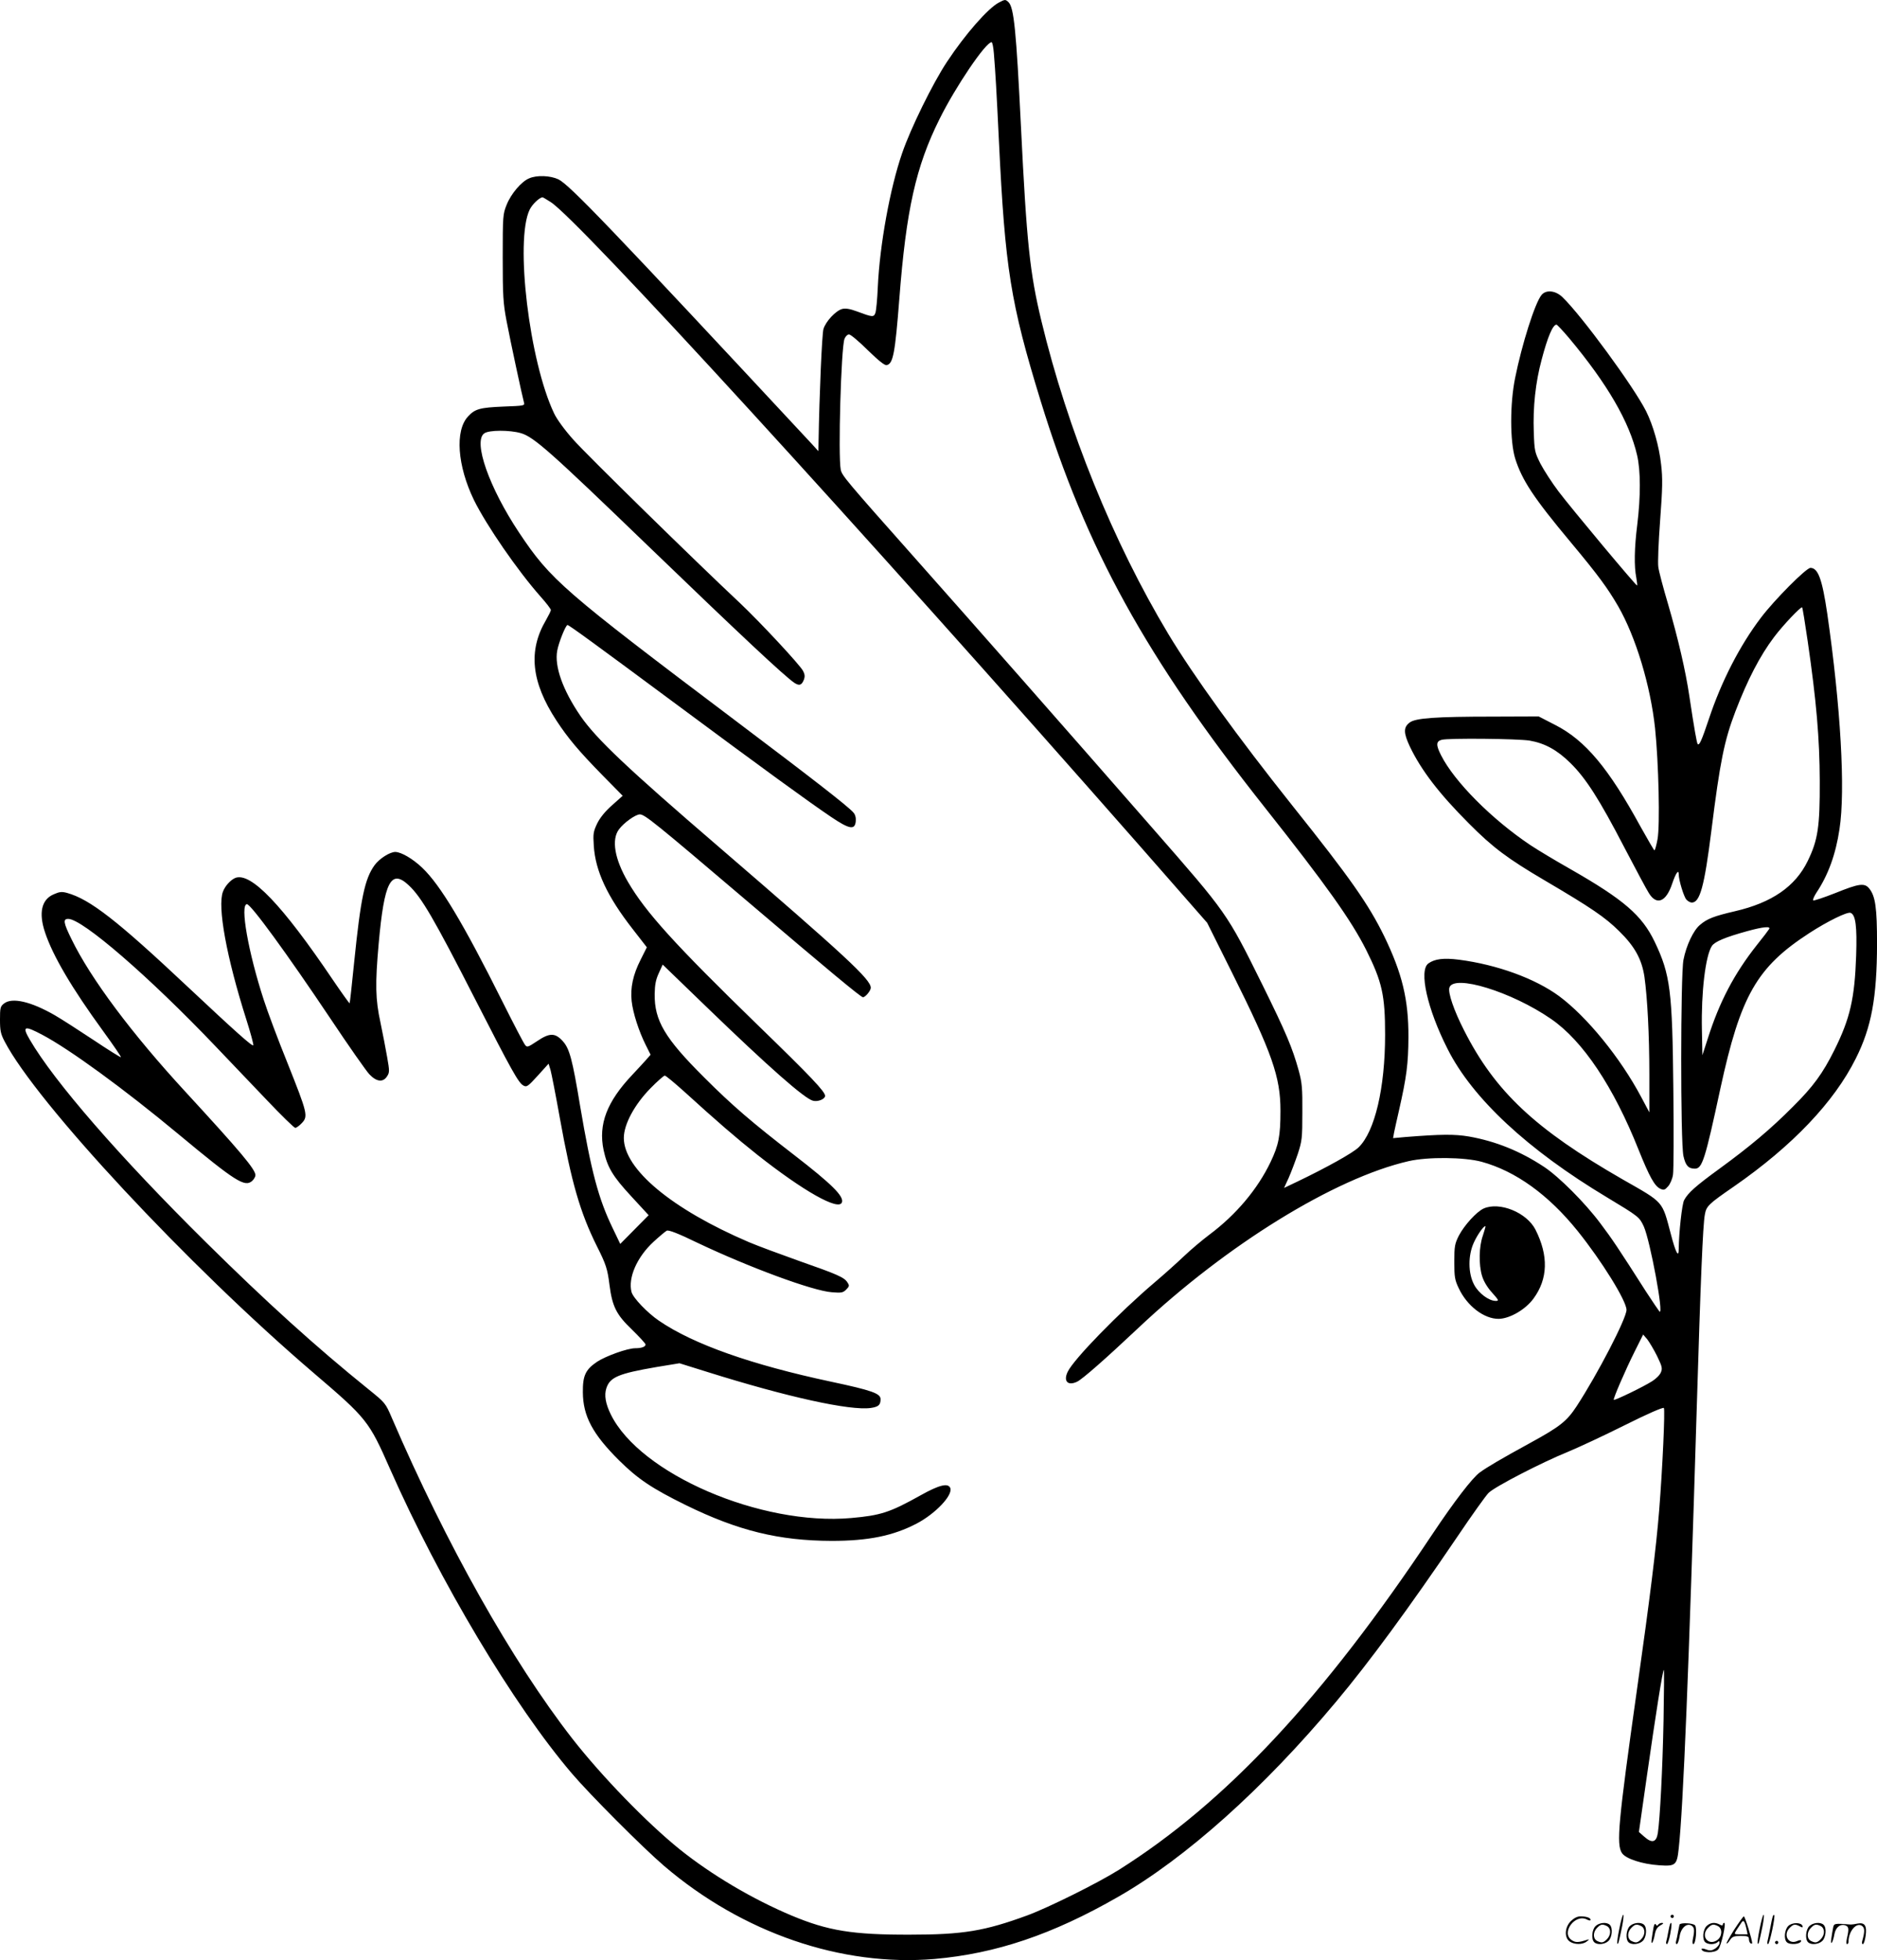 <svg version="1.0" xmlns="http://www.w3.org/2000/svg"
  viewBox="0 0 1149.973 1200.607"
 preserveAspectRatio="xMidYMid meet">
<g transform="translate(-0.5,1200.85) scale(0.1,-0.1)"
fill="#000000" stroke="none">
<path d="M6125 11993 c-67 -35 -207 -195 -318 -363 -87 -131 -223 -408 -275
-560 -74 -214 -137 -560 -149 -820 -3 -74 -10 -146 -15 -159 -10 -26 -17 -26
-113 10 -43 16 -69 20 -90 15 -39 -10 -101 -76 -115 -123 -9 -31 -25 -395 -30
-693 l-1 -55 -41 45 c-1235 1327 -1484 1587 -1552 1620 -49 23 -131 27 -179 6
-47 -19 -111 -94 -138 -162 -23 -57 -24 -68 -24 -324 0 -234 3 -279 23 -385
24 -127 97 -465 107 -501 6 -21 3 -21 -127 -26 -141 -6 -173 -14 -215 -60 -82
-87 -66 -303 36 -513 77 -156 268 -433 408 -591 35 -39 63 -76 63 -82 0 -6
-14 -34 -30 -62 -110 -187 -91 -378 64 -615 70 -107 136 -186 283 -336 l123
-125 -64 -57 c-43 -38 -74 -76 -92 -112 -24 -51 -26 -63 -21 -138 10 -154 82
-309 238 -509 l87 -112 -38 -76 c-47 -92 -64 -173 -55 -254 8 -73 44 -184 86
-268 l30 -60 -28 -32 c-15 -17 -53 -58 -84 -91 -156 -165 -209 -303 -176 -461
23 -105 54 -159 171 -285 l105 -114 -87 -88 -87 -88 -47 98 c-87 180 -131 347
-199 748 -47 285 -65 351 -106 396 -47 52 -81 52 -159 -1 -54 -36 -60 -38 -72
-22 -8 9 -70 128 -138 264 -242 484 -381 715 -492 821 -59 56 -128 96 -165 97
-33 0 -97 -40 -127 -81 -60 -83 -85 -200 -125 -593 -14 -137 -26 -251 -28
-253 -2 -1 -48 63 -103 144 -310 459 -502 660 -597 624 -29 -12 -63 -49 -76
-84 -35 -92 22 -403 144 -786 25 -79 44 -149 42 -155 -4 -11 -110 84 -402 358
-434 408 -599 536 -739 575 -33 9 -47 7 -83 -9 -74 -32 -92 -114 -52 -233 48
-144 164 -341 357 -606 62 -85 110 -156 108 -158 -2 -3 -78 45 -168 105 -89
59 -196 128 -236 151 -147 85 -264 112 -313 72 -22 -17 -24 -27 -24 -98 0 -67
4 -87 28 -133 195 -376 1125 -1374 1892 -2030 329 -281 340 -295 470 -590 304
-688 757 -1447 1114 -1865 109 -128 436 -456 566 -567 479 -409 1085 -617
1655 -569 377 33 724 150 1126 381 414 237 891 664 1335 1195 202 241 446 573
745 1014 87 129 172 248 189 265 38 38 327 187 485 251 63 26 220 99 348 163
140 70 236 112 241 106 8 -9 -8 -368 -29 -629 -18 -224 -56 -533 -135 -1090
-116 -822 -128 -953 -93 -1007 23 -35 124 -68 228 -75 101 -7 109 0 120 103
28 255 62 1104 110 2684 24 795 38 1137 50 1198 9 53 22 65 180 174 357 248
612 516 745 783 96 191 129 373 130 700 0 223 -10 293 -47 340 -29 37 -63 32
-209 -27 -71 -28 -132 -48 -135 -45 -4 4 5 24 18 45 74 110 120 238 143 392
37 238 7 752 -75 1320 -31 210 -56 280 -103 280 -26 0 -221 -196 -304 -306
-129 -170 -242 -390 -318 -619 -45 -134 -59 -165 -69 -154 -5 5 -21 94 -51
294 -23 155 -68 349 -130 562 -30 101 -57 203 -60 228 -4 24 1 153 11 285 15
199 16 260 6 344 -12 111 -49 240 -92 326 -77 152 -396 587 -513 699 -43 41
-101 46 -128 12 -40 -49 -120 -302 -161 -506 -33 -161 -32 -390 0 -495 42
-133 113 -241 342 -515 166 -199 224 -278 289 -390 108 -188 198 -486 226
-747 22 -211 31 -597 15 -681 -7 -37 -15 -67 -19 -67 -3 1 -41 66 -85 145
-195 357 -338 529 -523 623 l-101 52 -274 -1 c-360 0 -480 -9 -516 -36 -39
-29 -39 -63 1 -148 69 -144 179 -288 362 -471 146 -147 237 -215 465 -349 284
-167 369 -225 455 -310 96 -94 139 -173 155 -280 18 -128 30 -357 30 -595 l0
-235 -50 94 c-128 241 -333 492 -503 618 -147 108 -381 193 -613 223 -95 12
-149 5 -188 -23 -59 -43 -7 -278 118 -524 152 -302 490 -617 977 -909 194
-117 198 -120 225 -178 39 -87 125 -549 96 -521 -5 6 -42 60 -81 120 -171 268
-210 326 -281 420 -94 126 -254 286 -345 346 -145 96 -296 157 -460 186 -89
15 -172 14 -388 -3 l-77 -7 6 34 c4 19 17 79 30 135 47 207 57 285 58 449 1
230 -38 391 -149 620 -95 194 -208 356 -559 795 -340 427 -606 795 -763 1055
-338 563 -617 1250 -778 1919 -70 291 -90 475 -125 1191 -29 589 -43 727 -76
760 -19 18 -21 18 -59 -2z m-31 -310 c10 -123 16 -225 31 -538 38 -783 71
-991 255 -1590 280 -910 645 -1572 1376 -2495 374 -472 528 -689 619 -870 98
-196 116 -278 116 -520 0 -326 -63 -593 -162 -689 -34 -34 -196 -124 -375
-210 l-82 -39 28 61 c15 34 40 100 56 147 26 80 28 96 28 255 1 148 -2 181
-22 255 -39 141 -78 233 -222 525 -220 444 -215 436 -675 962 -547 626 -1079
1230 -1450 1648 -430 484 -451 510 -459 546 -17 84 2 748 23 802 6 15 18 27
28 27 9 0 61 -43 114 -96 65 -63 104 -95 116 -92 40 7 52 73 78 408 42 543
101 808 246 1099 98 198 283 471 319 471 5 0 11 -30 14 -67z m-2714 -913 c171
-110 1887 -1985 3609 -3944 l412 -470 152 -305 c246 -493 297 -639 297 -846 0
-155 -11 -210 -60 -313 -80 -168 -213 -325 -375 -446 -44 -33 -114 -92 -155
-131 -41 -39 -122 -112 -180 -161 -218 -185 -498 -472 -534 -549 -27 -57 1
-87 58 -60 33 16 171 137 376 330 540 509 1202 917 1655 1021 117 27 342 25
448 -4 208 -57 409 -202 587 -423 148 -184 300 -429 300 -484 0 -52 -176 -392
-306 -591 -60 -91 -101 -124 -284 -224 -179 -98 -264 -148 -309 -181 -45 -32
-159 -181 -291 -379 -670 -1006 -1265 -1642 -1920 -2055 -129 -81 -431 -231
-561 -279 -262 -96 -394 -118 -719 -118 -352 -1 -503 24 -725 117 -238 100
-489 248 -686 406 -202 163 -477 447 -657 677 -371 477 -773 1191 -1107 1967
-38 89 -40 91 -144 175 -321 259 -623 532 -994 899 -527 521 -930 984 -1080
1242 -48 82 -34 88 77 29 165 -87 498 -329 836 -610 349 -290 405 -325 450
-285 11 10 20 26 20 35 0 36 -94 147 -429 511 -330 358 -580 693 -697 933 -51
103 -54 126 -21 126 87 0 496 -354 903 -781 82 -86 222 -233 312 -327 90 -95
169 -172 176 -172 7 0 25 13 40 29 40 42 35 60 -88 369 -58 143 -123 317 -145
386 -95 291 -147 586 -103 586 24 0 243 -300 511 -700 112 -168 220 -322 239
-342 44 -46 83 -51 108 -13 16 24 16 33 1 118 -9 51 -27 146 -41 212 -31 142
-33 235 -11 483 34 380 75 460 184 358 78 -73 153 -201 406 -696 228 -446 267
-515 297 -531 20 -11 28 -5 88 61 l66 73 12 -39 c6 -22 32 -154 57 -294 71
-394 124 -578 227 -785 56 -111 65 -140 77 -236 17 -133 42 -183 137 -274 46
-45 84 -86 84 -92 0 -14 -24 -23 -63 -23 -48 0 -181 -48 -234 -83 -71 -48 -88
-85 -87 -187 1 -146 60 -256 222 -417 114 -113 200 -171 407 -273 322 -158
572 -219 895 -220 226 0 377 31 521 106 116 61 223 174 206 218 -13 32 -68 19
-182 -45 -188 -105 -244 -123 -425 -139 -553 -49 -1294 270 -1473 635 -32 65
-41 118 -27 160 22 68 75 90 308 130 l140 23 173 -54 c491 -154 871 -237 998
-220 48 7 61 18 61 54 0 35 -54 54 -303 107 -488 104 -843 229 -1054 373 -72
49 -160 141 -169 177 -22 87 34 214 135 307 36 33 73 64 81 68 11 6 71 -17
190 -75 316 -150 706 -294 821 -302 59 -5 69 -3 88 16 20 20 21 25 8 44 -19
31 -60 49 -297 132 -115 41 -253 92 -307 115 -472 202 -766 447 -766 638 0 83
65 204 163 304 42 43 82 78 88 78 6 0 59 -44 118 -97 199 -181 318 -284 449
-388 280 -221 498 -345 518 -292 14 37 -60 111 -293 291 -259 200 -378 302
-551 475 -241 240 -305 348 -303 511 1 57 7 88 25 127 l24 53 265 -256 c386
-373 604 -565 656 -578 30 -8 74 10 74 30 0 26 -87 118 -413 434 -507 493
-686 690 -795 877 -81 139 -102 258 -55 321 30 41 102 92 128 92 30 0 92 -50
654 -528 490 -417 700 -592 713 -592 15 0 48 40 48 58 0 51 -151 191 -930 862
-563 484 -751 662 -848 802 -109 159 -161 305 -143 401 9 50 52 157 63 157 9
0 171 -118 670 -488 527 -391 809 -596 944 -687 114 -77 147 -82 152 -27 2 22
-3 41 -15 54 -32 37 -240 199 -723 563 -1057 797 -1131 861 -1324 1150 -184
276 -284 560 -214 609 29 21 157 21 225 1 79 -23 184 -117 772 -684 578 -557
844 -806 904 -846 30 -19 44 -14 58 22 6 17 5 32 -6 52 -19 37 -265 301 -387
416 -267 250 -943 912 -1020 1000 -53 59 -101 125 -118 161 -152 318 -241
1060 -150 1248 16 33 59 74 79 76 2 0 25 -13 51 -30z m6238 -832 c235 -281
370 -514 417 -718 22 -95 22 -253 1 -425 -18 -143 -20 -256 -6 -325 4 -25 7
-46 5 -48 -4 -5 -402 471 -482 577 -40 53 -89 129 -110 169 -35 70 -37 78 -41
192 -6 155 11 308 48 445 37 141 69 215 91 215 4 0 39 -37 77 -82z m1462
-1856 c54 -371 73 -598 74 -857 1 -281 -11 -362 -74 -491 -76 -156 -220 -255
-445 -307 -129 -30 -171 -46 -215 -84 -40 -33 -84 -126 -101 -214 -18 -93 -19
-1120 0 -1202 13 -58 30 -77 70 -77 45 0 62 53 156 490 124 571 223 744 545
953 111 72 233 132 253 124 31 -12 40 -83 34 -262 -9 -263 -37 -385 -134 -580
-71 -142 -129 -222 -253 -345 -136 -137 -265 -245 -450 -380 -147 -107 -193
-148 -217 -193 -13 -25 -32 -197 -33 -299 0 -57 -18 -25 -48 90 -55 207 -39
190 -297 337 -534 307 -780 537 -970 912 -62 121 -100 232 -90 262 26 84 381
-25 623 -192 195 -134 383 -416 536 -801 66 -164 98 -223 133 -239 22 -10 28
-8 49 16 12 14 26 47 29 71 4 25 5 260 2 523 -6 603 -18 701 -114 902 -78 163
-189 259 -522 449 -90 51 -198 116 -240 144 -236 158 -465 388 -547 550 -32
63 -31 86 4 95 39 11 466 7 539 -5 92 -16 168 -57 249 -137 95 -93 178 -223
330 -516 70 -134 138 -261 151 -281 48 -78 106 -54 143 58 22 65 40 90 40 57
0 -35 31 -137 47 -155 9 -10 24 -18 33 -18 50 0 77 98 120 440 53 424 79 552
147 730 75 196 151 342 237 456 54 72 165 189 172 182 3 -3 18 -96 34 -206z
m-236 -1764 c-4 -7 -38 -52 -76 -99 -138 -175 -228 -346 -299 -569 l-34 -105
-3 155 c-5 232 22 454 61 514 18 27 83 54 217 91 98 27 145 31 134 13z m-687
-2615 c31 -64 34 -76 24 -100 -6 -16 -30 -40 -54 -55 -55 -35 -229 -119 -235
-114 -5 6 70 180 130 300 l50 100 25 -29 c13 -17 40 -62 60 -102z m40 -2230
c-6 -304 -22 -605 -35 -693 -9 -57 -36 -64 -83 -22 l-33 29 47 329 c57 399 99
664 106 664 2 0 1 -138 -2 -307z M9095 4606 c-44 -20 -119 -103 -152 -166 -25
-50 -28 -65 -28 -160 0 -93 3 -112 27 -162 51 -109 155 -189 246 -188 68 2
163 57 212 124 89 121 93 263 12 423 -54 105 -220 172 -317 129z m-5 -166
c-24 -67 -26 -177 -5 -247 10 -33 32 -70 61 -102 41 -46 44 -51 23 -51 -42 0
-104 46 -132 98 -38 70 -39 182 -1 262 22 48 63 105 70 97 1 -1 -6 -27 -16
-57z M9926 194 c-10 -47 -15 -88 -12 -91 5 -6 9 7 30 110 7 37 10 67 6 67 -4
0 -15 -39 -24 -86z M10240 270 c0 -5 5 -10 10 -10 6 0 10 5 10 10 0 6 -4 10
-10 10 -5 0 -10 -4 -10 -10z M10786 194 c-10 -47 -15 -88 -12 -91 5 -6 9 7 30
110 7 37 10 67 6 67 -4 0 -15 -39 -24 -86z M10866 269 c-3 -8 -10 -41 -16 -74
-6 -33 -14 -68 -16 -77 -3 -10 -1 -18 3 -18 10 0 46 171 38 178 -2 3 -7 -1 -9
-9z M9629 241 c-38 -38 -41 -101 -7 -125 29 -20 79 -20 104 0 18 14 18 15 1
10 -53 -17 -69 -17 -92 -2 -69 45 21 166 94 126 12 -6 21 -7 21 -1 0 12 -25
21 -62 21 -19 0 -39 -10 -59 -29z M10630 189 c-28 -45 -49 -83 -47 -85 2 -3
12 7 21 21 14 21 24 25 66 25 43 0 50 -3 50 -19 0 -11 5 -23 10 -26 6 -3 10
-3 10 1 0 20 -44 164 -51 164 -4 0 -30 -37 -59 -81z m75 4 l7 -33 -42 0 c-42
0 -42 0 -28 23 8 12 21 32 29 44 15 25 22 18 34 -34z M9780 210 c-22 -22 -27
-79 -8 -98 19 -19 66 -14 88 8 22 22 27 79 8 98 -19 19 -66 14 -88 -8z m71 0
c25 -14 25 -54 -1 -80 -23 -23 -33 -24 -61 -10 -25 14 -25 54 1 80 23 23 33
24 61 10z M9990 210 c-22 -22 -27 -79 -8 -98 19 -19 66 -14 88 8 22 22 27 79
8 98 -19 19 -66 14 -88 -8z m71 0 c25 -14 25 -54 -1 -80 -23 -23 -33 -24 -61
-10 -25 14 -25 54 1 80 23 23 33 24 61 10z M10136 204 c-3 -16 -8 -47 -11 -69
-8 -51 10 -26 19 27 5 27 15 42 34 53 18 10 22 14 10 15 -9 0 -20 -5 -24 -11
-5 -8 -9 -8 -14 1 -5 8 -10 3 -14 -16z M10237 223 c-2 -4 -7 -26 -11 -48 -4
-22 -9 -48 -12 -57 -3 -10 -1 -18 4 -18 4 0 14 28 20 62 11 58 10 81 -1 61z
M10295 220 c-1 -3 -5 -23 -9 -45 -4 -22 -9 -48 -12 -57 -3 -10 -1 -18 4 -18 5
0 13 20 17 45 7 53 44 87 74 68 17 -11 19 -28 8 -80 -4 -18 -3 -33 2 -33 16 0
24 99 11 115 -12 14 -87 18 -95 5z M10460 210 c-22 -22 -27 -79 -8 -98 7 -7
24 -12 38 -12 14 0 31 5 38 12 9 9 12 8 12 -5 0 -9 -12 -24 -26 -34 -21 -13
-32 -15 -55 -6 -16 6 -29 8 -29 3 0 -24 81 -27 102 -2 18 19 50 162 37 162 -5
0 -9 -5 -9 -10 0 -7 -6 -7 -19 0 -30 16 -59 12 -81 -10z m71 0 c29 -16 25 -65
-6 -86 -56 -37 -103 28 -55 76 23 23 33 24 61 10z M10961 211 c-23 -23 -28
-80 -9 -99 19 -19 88 -13 88 9 0 5 -11 4 -24 -2 -54 -25 -89 38 -46 81 23 23
33 24 62 9 16 -9 19 -8 16 3 -8 22 -64 22 -87 -1z M11090 210 c-22 -22 -27
-79 -8 -98 19 -19 66 -14 88 8 22 22 27 79 8 98 -19 19 -66 14 -88 -8z m71 0
c25 -14 25 -54 -1 -80 -23 -23 -33 -24 -61 -10 -25 14 -25 54 1 80 23 23 33
24 61 10z M11236 201 c-3 -14 -8 -44 -11 -66 -8 -51 10 -26 19 27 8 41 35 63
66 53 22 -7 24 -21 11 -77 -5 -22 -5 -38 0 -38 5 0 9 6 9 13 0 68 51 125 85
97 15 -13 15 -35 -1 -92 -3 -10 -1 -18 4 -18 6 0 13 23 17 50 9 63 -5 84 -49
76 -17 -4 -35 -6 -41 -6 -101 8 -104 7 -109 -19z M10880 110 c0 -5 5 -10 10
-10 6 0 10 5 10 10 0 6 -4 10 -10 10 -5 0 -10 -4 -10 -10z"/>
</g>
</svg>
